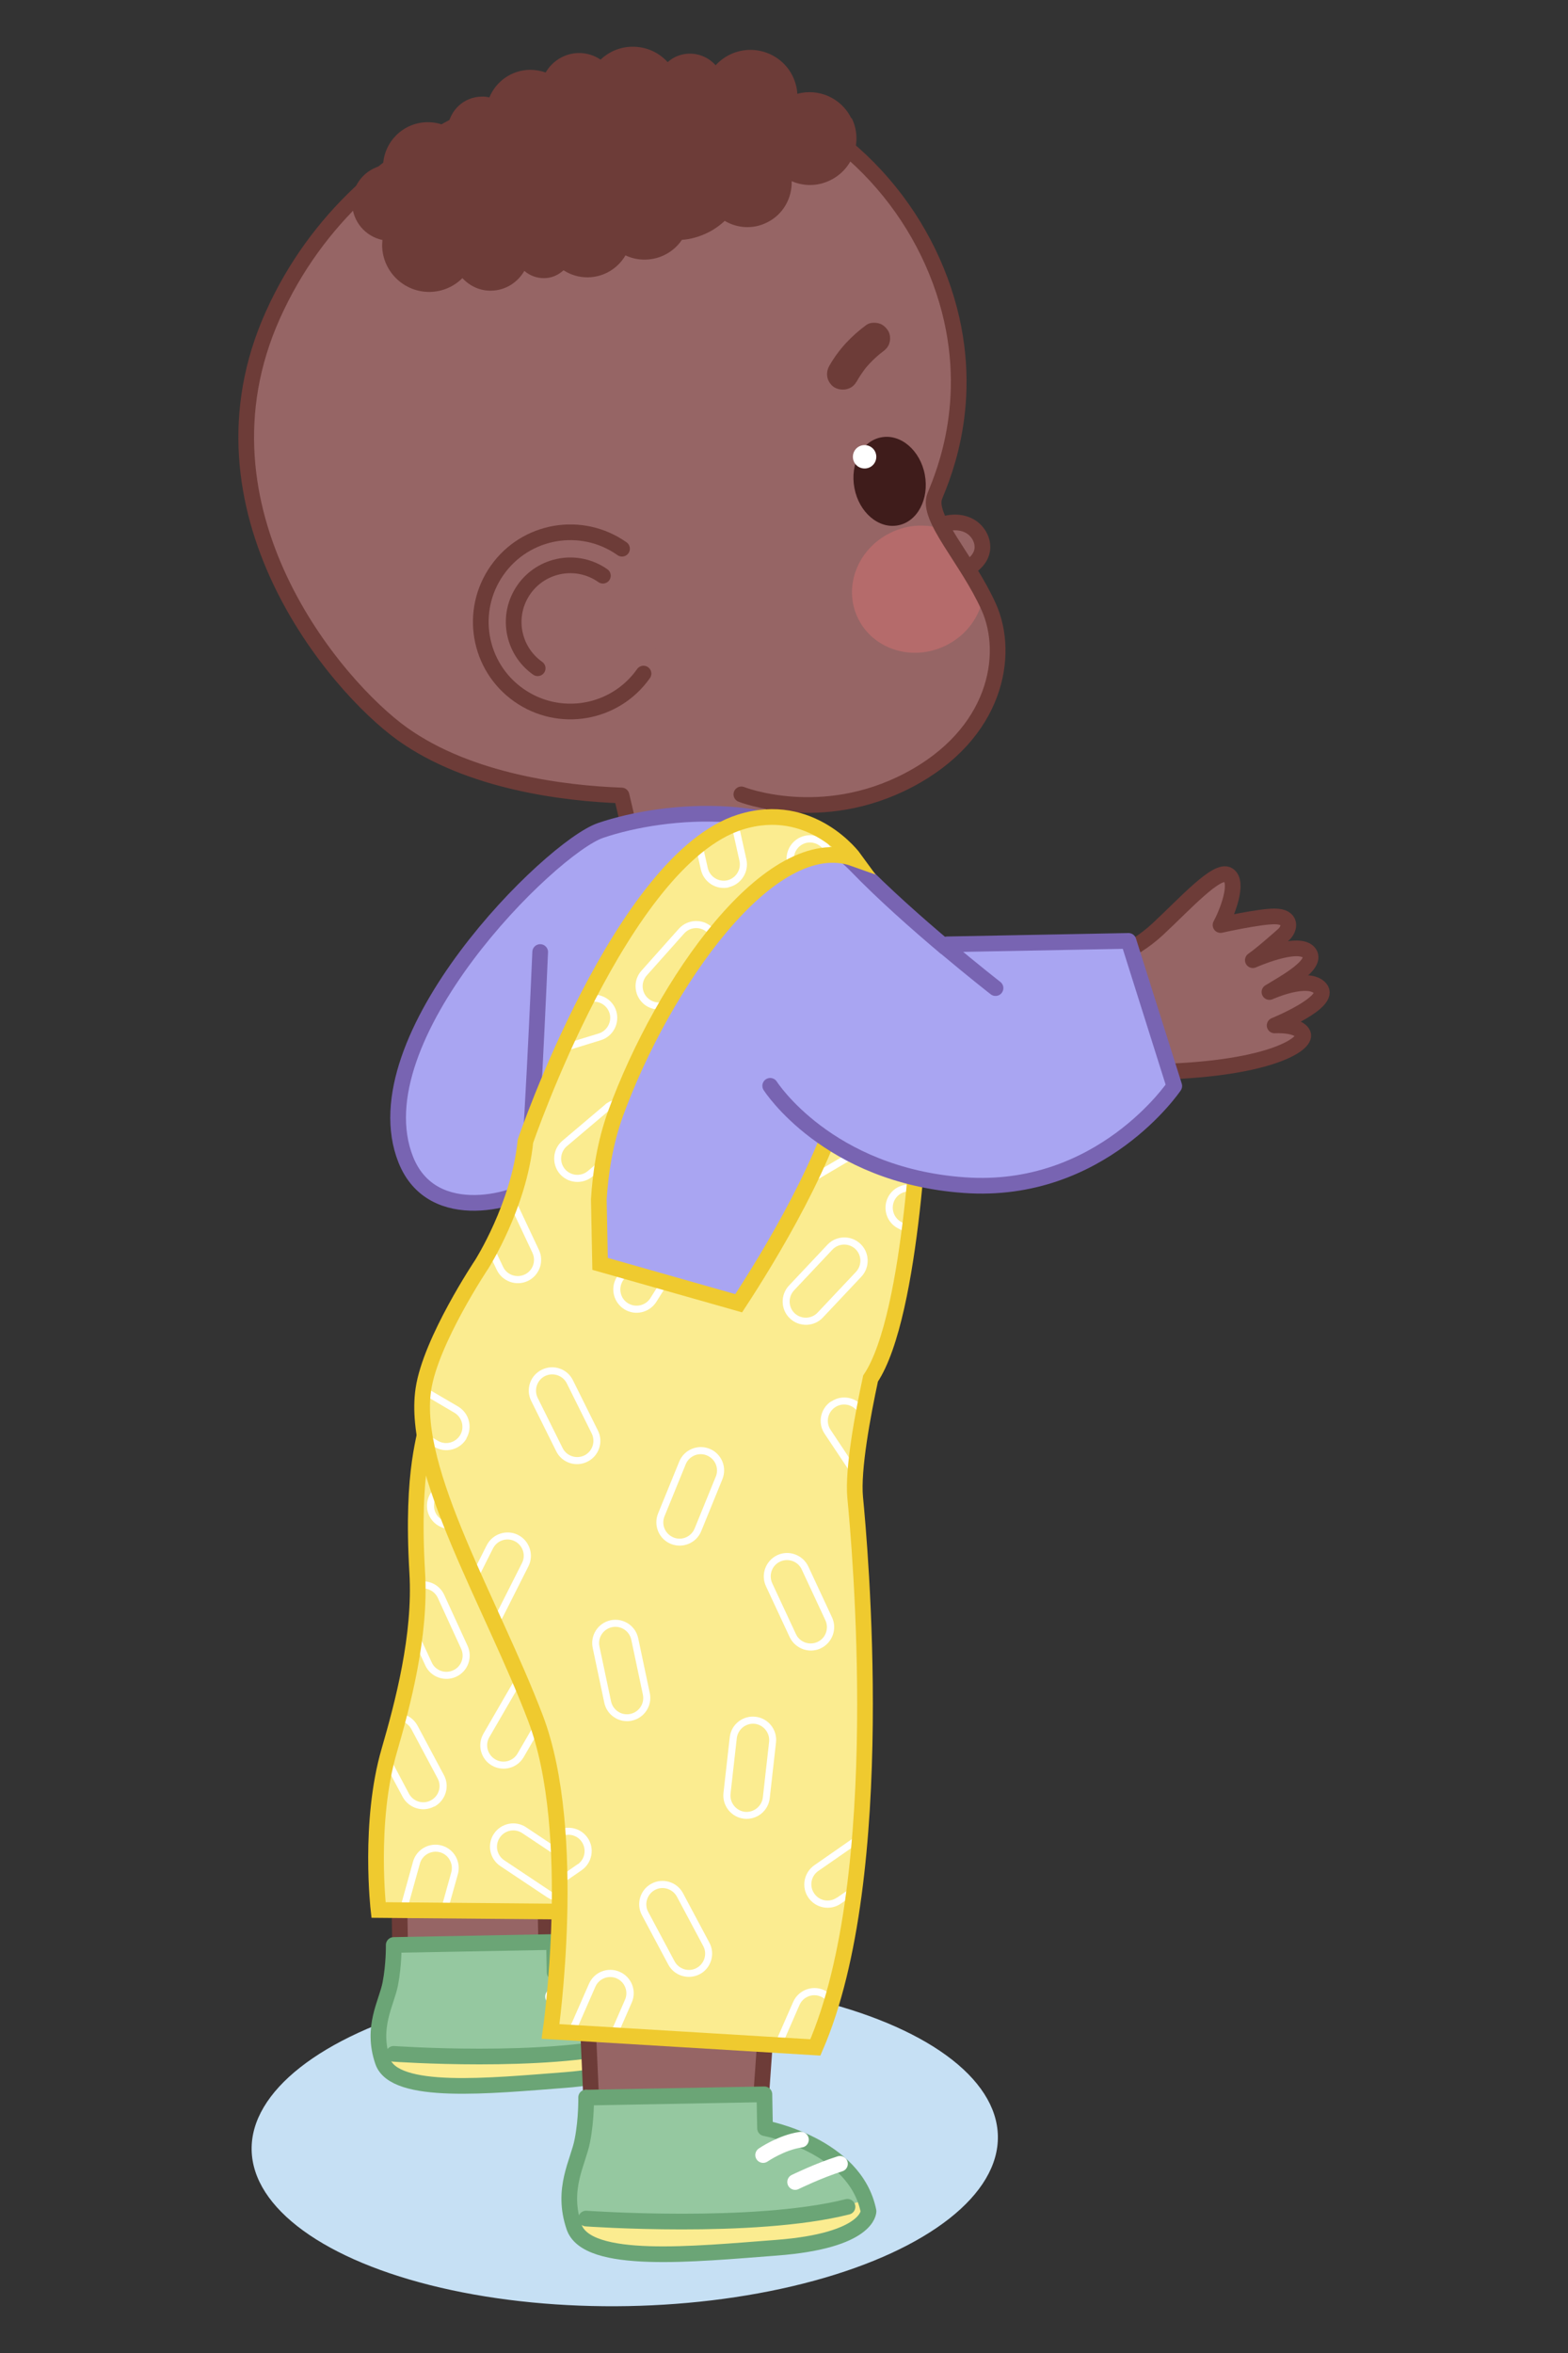 <svg xmlns="http://www.w3.org/2000/svg" id="Camada_1" viewBox="0 0 100 150"><rect x="0" y="0" width="100" height="150" fill="#333333" stroke="none"/><defs><style> .cls-1, .cls-2 { fill: #966565; } .cls-3 { fill: #6d3c38; } .cls-4, .cls-5, .cls-6, .cls-7, .cls-8 { fill: none; } .cls-4, .cls-5, .cls-7, .cls-8, .cls-2, .cls-9 { stroke-linecap: round; stroke-linejoin: round; } .cls-4, .cls-2 { stroke: #6d3c38; } .cls-10 { fill: #3f1c1b; } .cls-11 { fill: #fff; } .cls-12, .cls-9 { fill: #a9a5f2; } .cls-5 { stroke: #6ba576; } .cls-6 { stroke: #efca2f; stroke-miterlimit: 10; } .cls-7, .cls-9 { stroke: #7864b2; } .cls-13 { fill: #fbec90; } .cls-8 { stroke: #fff; } .cls-14 { fill: #95c8a0; } .cls-15 { fill: #c6e0f4; } .cls-16 { fill: #b56b6b; } </style></defs><ellipse class="cls-15" cx="39.84" cy="136.61" rx="23.8" ry="10.4" transform="translate(-2.54 .77) rotate(-1.07)"></ellipse><g><g><path class="cls-2" d="M59.91,33.52c.61-.27,1.35-.31,1.94.02.59.33.95,1.06.75,1.7-.17.54-.66.9-1.16,1.16-.14.07-.28.14-.43.14-.33,0-.6-.26-.79-.53-.43-.59-.71-1.29-.81-2.01-.02-.16-.03-.35.1-.45"></path><path class="cls-1" d="M44.63,5.06c-7.6-1.33-21.67,2.6-27.24,15.02-5.58,12.42,4.02,23.67,8.28,26.71,4.27,3.04,10.32,3.78,13.96,3.91l.63,2.68,8.69.72.45-2.94h-.03c2,.3,5.19.34,8.57-1.43,5.58-2.93,6.48-7.97,5.11-11.03s-4-5.7-3.44-7.08c.56-1.39,2.77-6.48.56-13.11-2.21-6.63-7.94-12.11-15.54-13.44Z"></path><path class="cls-16" d="M62.71,37.99c-.82-1.6-1.91-3.06-2.57-4.25-1.04-.36-2.24-.32-3.34.22-2.12,1.03-3.05,3.47-2.08,5.46.97,1.99,3.47,2.77,5.58,1.74,1.34-.65,2.2-1.86,2.41-3.17Z"></path><path class="cls-4" d="M47.28,50.64s5.09,2.02,10.67-.91c5.58-2.93,6.48-7.97,5.11-11.03-1.37-3.06-4-5.7-3.44-7.08.56-1.39,2.77-6.48.56-13.11-2.21-6.63-7.94-12.11-15.54-13.44-7.6-1.33-21.67,2.6-27.24,15.02-5.58,12.42,4.02,23.67,8.28,26.71,4.27,3.04,10.32,3.78,13.96,3.91l.63,2.68,8.69.72.45-2.94"></path><g><circle class="cls-1" cx="36.37" cy="39.65" r="5.71"></circle><path class="cls-4" d="M41.04,42.94c-1.82,2.58-5.38,3.19-7.96,1.37-2.58-1.82-3.19-5.38-1.37-7.96,1.82-2.58,5.38-3.19,7.96-1.37"></path><path class="cls-4" d="M34.29,42.6c-1.63-1.15-2.02-3.4-.87-5.03,1.15-1.63,3.4-2.02,5.03-.87"></path></g><g><path class="cls-10" d="M58.98,30.26c.29,1.55-.47,3-1.71,3.23-1.24.24-2.49-.83-2.78-2.38-.29-1.55.47-3,1.71-3.23,1.24-.24,2.49.83,2.78,2.38Z"></path><path class="cls-11" d="M55.81,28.79c.18.37.03.82-.34,1-.37.18-.82.03-1-.34s-.03-.82.34-1c.37-.18.82-.03,1,.34Z"></path></g><path class="cls-3" d="M54.62,24.35c.17-.31.37-.6.58-.88l-.16.2c.36-.47.79-.89,1.25-1.25l-.2.16c.06-.05.12-.09.18-.14.22-.16.39-.33.46-.6.07-.24.04-.56-.1-.77s-.34-.4-.6-.46-.56-.05-.77.1c-.97.71-1.79,1.58-2.38,2.63-.13.23-.17.52-.1.77.06.23.24.48.46.6.47.25,1.1.13,1.37-.36h0Z"></path><path class="cls-3" d="M54.29,7.54c-.63-1.3-2.1-1.93-3.44-1.56-.02-.37-.12-.75-.29-1.11-.72-1.49-2.52-2.11-4.01-1.39-.35.17-.66.41-.91.68-.64-.72-1.69-.96-2.59-.52-.18.09-.33.2-.47.32-.56-.62-1.38-1-2.28-.98-.78.01-1.48.33-2,.82-.4-.27-.89-.43-1.41-.42-.9.02-1.67.52-2.09,1.24-.32-.11-.66-.17-1.01-.17-1.17.02-2.16.74-2.58,1.76-.16-.04-.33-.06-.51-.05-1.11.02-2,.86-2.14,1.93-.4-.2-.85-.31-1.33-.3-1.52.03-2.74,1.24-2.8,2.75-1.14.22-1.99,1.23-1.97,2.43.02,1.15.84,2.1,1.93,2.33-.01.12-.02.24-.02.36.03,1.66,1.4,2.98,3.06,2.95.81-.02,1.53-.35,2.06-.88.46.5,1.12.82,1.85.8.9-.02,1.67-.52,2.1-1.26.34.29.78.47,1.27.46.48,0,.9-.2,1.23-.5.45.29.99.46,1.57.45,1.02-.02,1.9-.58,2.38-1.4.38.18.81.28,1.27.27.97-.02,1.82-.51,2.33-1.26.55-.04,1.09-.19,1.61-.44.42-.2.8-.47,1.12-.77.79.47,1.79.55,2.68.11,1.04-.5,1.62-1.56,1.59-2.64.76.33,1.66.34,2.46-.06,1.47-.71,2.09-2.49,1.37-3.96Z"></path></g><g><polygon class="cls-2" points="25.84 125.41 25.52 124.16 25.45 120.22 34.77 120.5 34.85 124.87 25.84 125.41"></polygon><g><path class="cls-14" d="M25.11,123.99l10.22-.19.04,1.94s5.17.96,5.93,4.76c0,0,.03,1.69-5.28,2.1-4.75.36-10.87,1-11.61-1.19-.75-2.19.24-3.71.48-4.94.24-1.24.22-2.47.22-2.47Z"></path><path class="cls-13" d="M27.97,131.06c-1.64-.02-2.91-.16-3.73-.29.04.2.1.41.17.63.75,2.19,6.87,1.56,11.61,1.19,5.31-.41,5.28-2.1,5.28-2.1-.05-.23-.11-.44-.18-.65-1.36.44-3.36.84-4.49.98-1.38.17-5.6.27-8.66.23Z"></path><path class="cls-5" d="M25.11,123.99l10.22-.19.04,1.94s5.17.96,5.93,4.76c0,0,.03,1.69-5.28,2.1-4.75.36-10.87,1-11.61-1.19-.75-2.19.24-3.71.48-4.94.24-1.24.22-2.47.22-2.47Z"></path><path class="cls-5" d="M25.11,130.93s9.6.68,14.99-.68"></path><g><path class="cls-8" d="M35.27,127.28s1.05-.72,2.17-.88"></path><path class="cls-8" d="M37.1,128.83s1.34-.65,2.57-1.05"></path></g></g><g><path class="cls-13" d="M37.81,121.88l-13.67-.12s-.65-5.59.68-10.15c.86-2.97,2.03-7.33,1.79-11.36-.4-6.72.59-8.75.67-9.84.15-2.03,13.75.32,13.75.32l-3.21,31.15Z"></path><g><path class="cls-11" d="M31.37,112.55c-.71-.41-.95-1.32-.54-2.03l1.79-3.09c.41-.71,1.32-.95,2.03-.54.71.41.95,1.32.54,2.03l-1.79,3.09c-.41.71-1.32.95-2.03.54ZM34.42,107.27c-.49-.29-1.13-.12-1.42.38l-1.79,3.09c-.29.49-.12,1.13.38,1.42.49.29,1.13.12,1.42-.38l1.79-3.09c.29-.49.12-1.13-.38-1.42Z"></path><path class="cls-11" d="M27.38,96.64c-.36-.74-.05-1.63.68-1.99l3.21-1.57c.74-.36,1.63-.05,1.99.68.36.74.05,1.63-.68,1.99l-3.21,1.57c-.74.36-1.63.05-1.99-.68ZM32.86,93.96c-.25-.51-.87-.73-1.39-.48l-3.21,1.57c-.51.25-.73.87-.48,1.39s.87.73,1.39.48l3.21-1.57c.51-.25.73-.87.48-1.39Z"></path><path class="cls-11" d="M36.94,120.53c-.45.68-1.38.87-2.06.41l-2.97-1.98c-.68-.45-.87-1.38-.41-2.06.45-.68,1.38-.87,2.06-.41l2.97,1.98c.68.45.87,1.38.41,2.06ZM31.87,117.15c-.32.48-.19,1.12.29,1.44l2.97,1.98c.48.32,1.12.19,1.44-.29.32-.48.19-1.12-.29-1.44l-2.97-1.98c-.48-.32-1.12-.19-1.44.29Z"></path><path class="cls-11" d="M28.08,121.8h.47s.65-2.32.65-2.32c.22-.79-.24-1.61-1.03-1.83-.79-.22-1.61.24-1.83,1.03l-.86,3.1h.47s.83-2.98.83-2.98c.15-.55.73-.87,1.28-.72.55.15.87.73.72,1.28l-.68,2.44Z"></path><path class="cls-11" d="M27.7,115.17c.72-.39,1-1.29.61-2.01l-1.68-3.15c-.24-.45-.68-.73-1.16-.78-.04.15-.08.3-.12.45.36.01.7.21.88.54l1.68,3.15c.27.5.08,1.13-.43,1.4-.5.27-1.13.08-1.4-.43l-1.33-2.5c-.06.21-.11.43-.17.65l1.1,2.06c.39.72,1.29,1,2.01.61Z"></path><path class="cls-11" d="M29.09,106.89c.75-.34,1.07-1.23.73-1.97l-1.49-3.25c-.3-.66-1.03-.99-1.7-.82,0,.16,0,.31,0,.47.5-.18,1.06.05,1.29.54l1.49,3.25c.24.52.01,1.14-.51,1.37-.52.24-1.14.01-1.37-.51l-1.03-2.23c-.03.29-.06.57-.1.86l.72,1.56c.34.75,1.23,1.07,1.97.73Z"></path></g><path class="cls-6" d="M37.81,121.88l-13.67-.12s-.65-5.59.68-10.15c.86-2.97,2.03-7.33,1.79-11.36-.4-6.72.59-8.75.67-9.84.15-2.03,13.75.32,13.75.32l-3.21,31.15Z"></path></g></g><path class="cls-9" d="M34.42,75.39c-1.26,1.13-6.84,2.8-8.54-1.46-3.08-7.74,9.24-19.9,12.42-20.99,4.16-1.42,12.16-2.06,16.33,2.27,1.68,1.74,3.85,3.66,5.62,5.15l6.13,1.25.1,5.44-10.5-1.96c.61,6.66-2.08,14.36-2.08,14.36l-.78,5.48s-7.78,2.99-12.81,1.14c-5.03-1.84-7.19-7.43-6.83-9.2.36-1.77.97-16.18.97-16.18"></path><g><g><polygon class="cls-2" points="39.04 134.68 37.7 133.71 37.39 126.88 48.96 127.73 48.48 134.5 39.04 134.68"></polygon><g><path class="cls-14" d="M37.39,133.72l11.36-.21.04,2.16s5.75,1.06,6.6,5.29c0,0,.04,1.88-5.87,2.33-5.28.4-12.08,1.11-12.91-1.33s.27-4.12.53-5.5c.27-1.38.24-2.75.24-2.75Z"></path><path class="cls-13" d="M40.57,141.58c-1.82-.02-3.23-.18-4.15-.32.05.23.11.46.19.7.83,2.43,7.63,1.73,12.91,1.33,5.9-.45,5.87-2.33,5.87-2.33-.05-.25-.12-.49-.2-.72-1.51.49-3.73.93-4.99,1.09-1.53.19-6.23.3-9.63.26Z"></path><path class="cls-5" d="M37.39,133.72l11.36-.21.04,2.16s5.75,1.06,6.6,5.29c0,0,.04,1.88-5.87,2.33-5.28.4-12.08,1.11-12.91-1.33s.27-4.12.53-5.5c.27-1.38.24-2.75.24-2.75Z"></path><path class="cls-5" d="M37.38,141.43s10.67.76,16.67-.75"></path><g><path class="cls-8" d="M48.67,137.38s1.17-.81,2.41-.98"></path><path class="cls-8" d="M50.71,139.1s1.49-.73,2.86-1.16"></path></g></g></g><g><path class="cls-13" d="M58.73,69.63l-4.72-.99c-.96,4.97-5.04,11.6-6.9,14.44l-8.84-2.51-.08-4.11c.1-1.66.39-3.61,1.07-5.48,3.02-8.27,9.89-18.15,15.23-16.24,0,0-2.73-3.77-7.29-2.33-7.55,2.39-13.69,20.34-13.69,20.34-.41,4.12-2.79,7.85-2.79,7.85,0,0-3.26,4.87-3.72,7.97-.78,5.23,4.37,13.66,7.15,20.96,2.78,7.3.96,19.97.96,19.97l16.89,1.02c4.77-10.97,2.81-32.26,2.54-35.05-.17-1.78.48-5.27.98-7.59,2.74-4.1,3.21-18.25,3.21-18.25Z"></path><g><path class="cls-11" d="M34.55,87.32c.73-.37,1.63-.07,1.99.67l1.59,3.2c.37.73.07,1.63-.67,1.99-.73.37-1.63.07-1.99-.67l-1.59-3.2c-.37-.73-.07-1.63.67-1.99ZM37.27,92.78c.51-.25.72-.88.47-1.39l-1.59-3.2c-.25-.51-.88-.72-1.39-.47-.51.25-.72.88-.47,1.39l1.59,3.2c.25.51.88.72,1.39.47Z"></path><path class="cls-11" d="M54.87,79.29c.6.56.62,1.51.06,2.1l-2.45,2.6c-.56.6-1.51.62-2.1.06-.6-.56-.62-1.51-.06-2.1l2.45-2.6c.56-.6,1.51-.62,2.1-.06ZM50.68,83.72c.42.39,1.07.37,1.46-.04l2.45-2.6c.39-.42.37-1.07-.04-1.46-.42-.39-1.07-.37-1.46.04l-2.45,2.6c-.39.42-.37,1.07.04,1.46Z"></path><path class="cls-11" d="M40.3,109.69c-.8.17-1.59-.34-1.76-1.14l-.74-3.5c-.17-.8.34-1.59,1.14-1.76s1.59.34,1.76,1.14l.74,3.5c.17.8-.34,1.59-1.15,1.76ZM39.03,103.73c-.56.12-.92.67-.8,1.23l.74,3.5c.12.56.67.92,1.23.8s.92-.67.8-1.23l-.74-3.5c-.12-.56-.67-.92-1.23-.8Z"></path><path class="cls-11" d="M45.26,92.36c.76.31,1.12,1.18.81,1.94l-1.35,3.31c-.31.76-1.18,1.12-1.94.81-.76-.31-1.12-1.18-.81-1.94l1.35-3.31c.31-.76,1.18-1.12,1.94-.81ZM42.95,98.01c.53.22,1.13-.04,1.35-.57l1.35-3.31c.22-.53-.04-1.13-.57-1.35-.53-.22-1.14.04-1.35.57l-1.35,3.31c-.22.53.04,1.13.57,1.35Z"></path><path class="cls-11" d="M49.57,99.14c.74-.35,1.63-.02,1.98.72l1.51,3.24c.35.74.02,1.63-.72,1.98s-1.63.02-1.98-.72l-1.51-3.24c-.35-.74-.02-1.63.72-1.98ZM52.14,104.67c.52-.24.74-.86.5-1.38l-1.51-3.24c-.24-.52-.86-.74-1.38-.5-.52.24-.74.86-.5,1.38l1.51,3.24c.24.52.86.74,1.38.5Z"></path><path class="cls-11" d="M48.18,109.44c.82.09,1.4.83,1.31,1.64l-.4,3.55c-.09.82-.83,1.4-1.64,1.31-.81-.09-1.4-.83-1.31-1.64l.4-3.55c.09-.82.83-1.4,1.64-1.31ZM47.5,115.5c.57.06,1.08-.35,1.15-.91l.4-3.55c.06-.57-.35-1.08-.91-1.15-.57-.06-1.08.35-1.15.91l-.4,3.55c-.06.57.35,1.08.91,1.15Z"></path><path class="cls-11" d="M41.55,120.08c.72-.39,1.63-.11,2.01.61l1.68,3.15c.39.72.11,1.63-.61,2.01s-1.63.11-2.01-.61l-1.68-3.15c-.39-.72-.11-1.63.61-2.01ZM44.42,125.46c.5-.27.7-.9.43-1.4l-1.68-3.15c-.27-.5-.9-.7-1.4-.43-.5.27-.7.9-.43,1.4l1.68,3.15c.27.5.9.7,1.4.43Z"></path><path class="cls-11" d="M38.89,129.73l.48.03.92-2.1c.33-.75-.01-1.63-.77-1.96s-1.63.01-1.96.77l-1.36,3.1.48.03,1.29-2.95c.23-.52.84-.76,1.36-.53s.76.84.53,1.36l-.98,2.25Z"></path><path class="cls-11" d="M52.54,126.86c-.75-.33-1.63.01-1.96.77l-1.2,2.74.48.03,1.13-2.59c.23-.52.84-.76,1.36-.53.3.13.5.38.58.67.06-.2.13-.41.19-.62-.15-.2-.34-.36-.58-.47Z"></path><path class="cls-11" d="M36.84,118.84l-1.16.81c0,.18,0,.36,0,.55l1.42-.98c.67-.47.84-1.4.37-2.07-.44-.63-1.27-.81-1.92-.45.01.17.02.34.03.5l.08-.05c.47-.33,1.12-.21,1.44.26s.21,1.12-.26,1.44Z"></path><path class="cls-11" d="M53.37,120.97c-.47.33-1.12.21-1.44-.26-.33-.47-.21-1.12.26-1.44l2.62-1.82c.02-.19.03-.39.05-.58l-2.93,2.04c-.67.47-.84,1.4-.37,2.07.47.67,1.4.84,2.07.37l.82-.57c.03-.2.05-.4.08-.6l-1.16.8Z"></path><path class="cls-11" d="M33.04,97.85c-.73-.37-1.63-.07-2,.66l-.92,1.82c.08.18.16.35.24.53l1.08-2.15c.26-.51.88-.72,1.39-.46.51.26.72.88.46,1.39l-1.61,3.19c-.07.14-.16.25-.27.34.06.14.13.28.19.42.2-.14.37-.32.49-.55l1.61-3.19c.37-.73.07-1.63-.66-2Z"></path><path class="cls-11" d="M53,89.34c-.68.45-.87,1.38-.41,2.06l1.94,2.91c.01-.23.03-.48.05-.74l-1.61-2.42c-.32-.48-.19-1.12.29-1.44.48-.32,1.12-.19,1.44.29l.32.48c.04-.21.08-.43.12-.64l-.06-.09c-.45-.68-1.38-.87-2.06-.41Z"></path><path class="cls-11" d="M29.74,91.7c.42-.71.18-1.62-.53-2.04l-2.19-1.28c-.01.06-.02.13-.03.19-.01.1-.02.2-.03.3l2.02,1.19c.49.29.66.93.37,1.42s-.93.66-1.42.37l-.89-.52c.03.19.06.38.1.58l.57.33c.71.42,1.62.18,2.04-.53Z"></path><path class="cls-11" d="M34.37,79.68l-1.52-3.23c-.04-.08-.08-.14-.13-.21-.07.2-.13.39-.2.57l1.44,3.06c.24.52.02,1.14-.5,1.38-.52.24-1.14.02-1.38-.5l-.67-1.42c-.09.18-.18.35-.26.5l.53,1.12c.35.74,1.24,1.06,1.98.71.74-.35,1.06-1.24.71-1.98Z"></path><path class="cls-11" d="M57.5,77.91c-.51-.26-.71-.89-.45-1.4.23-.45.75-.66,1.22-.51.02-.15.03-.3.04-.45-.65-.15-1.35.14-1.67.76-.38.73-.09,1.63.64,2l.68.35c.02-.16.04-.32.06-.48l-.53-.27Z"></path><path class="cls-11" d="M37.57,63.9c.55-.17,1.13.14,1.3.68s-.14,1.13-.68,1.3l-2.15.66c-.08.19-.17.37-.25.55l2.53-.78c.78-.24,1.22-1.08.98-1.86-.23-.75-1.01-1.18-1.76-1-.1.18-.19.37-.28.55l.32-.1Z"></path><path class="cls-11" d="M38.6,70.41l-2.73,2.31c-.63.53-.7,1.47-.18,2.1.53.63,1.47.7,2.1.18l.59-.5c.03-.23.07-.46.11-.69l-1,.84c-.44.37-1.09.31-1.46-.12-.37-.44-.31-1.09.12-1.46l2.73-2.31c.16-.13.34-.21.53-.23.06-.15.12-.3.18-.46-.35,0-.71.1-1,.34Z"></path><path class="cls-11" d="M53.33,71.1c-.06.19-.13.38-.2.57l.06-.03c.49-.29,1.13-.12,1.42.37.29.49.12,1.13-.37,1.42l-2.46,1.45c-.12.24-.23.49-.35.73l3.04-1.79c.71-.42.94-1.33.53-2.04-.35-.59-1.04-.85-1.67-.68Z"></path><path class="cls-11" d="M41.03,63.98c.38.34.88.44,1.34.33.16-.28.32-.55.48-.82l-.06.07c-.38.43-1.04.46-1.46.08-.43-.38-.46-1.04-.08-1.46l2.38-2.67c.38-.43,1.04-.46,1.46-.08.13.11.21.25.27.4.1-.13.21-.26.31-.39-.08-.13-.16-.25-.28-.35-.61-.55-1.55-.49-2.1.12l-2.38,2.67c-.55.61-.49,1.55.12,2.1Z"></path><path class="cls-11" d="M46.47,56.56c.8-.18,1.31-.98,1.13-1.78l-.52-2.34c-.14.05-.28.1-.43.16l.51,2.28c.12.56-.23,1.11-.78,1.24-.56.12-1.11-.23-1.24-.78l-.37-1.63c-.13.1-.26.2-.39.31l.32,1.42c.18.8.98,1.31,1.78,1.13Z"></path><path class="cls-11" d="M50.65,54.97c-.12-.56.23-1.11.78-1.24.56-.12,1.11.23,1.24.78h0c.15,0,.31-.02.46-.02l-.02-.08c-.18-.8-.98-1.31-1.78-1.13-.8.18-1.31.98-1.13,1.78l.05.24c.14-.08.28-.14.42-.21l-.03-.13Z"></path><path class="cls-11" d="M39.81,83.46c.7.44,1.61.22,2.05-.47l.74-1.18-.45-.13-.67,1.07c-.3.48-.94.63-1.43.33s-.63-.94-.33-1.43l.35-.56-.45-.13-.28.45c-.44.7-.22,1.61.47,2.05Z"></path></g><path class="cls-6" d="M58.73,69.63l-4.72-.99c-.96,4.97-5.04,11.6-6.9,14.44l-8.84-2.51-.08-4.11c.1-1.66.39-3.61,1.07-5.48,3.02-8.27,9.89-18.15,15.23-16.24,0,0-2.73-3.77-7.29-2.33-7.55,2.39-13.69,20.34-13.69,20.34-.41,4.12-2.79,7.85-2.79,7.85,0,0-3.26,4.87-3.72,7.97-.78,5.23,4.37,13.66,7.15,20.96,2.78,7.3.96,19.97.96,19.97l16.89,1.02c4.77-10.97,2.81-32.26,2.54-35.05-.17-1.78.48-5.27.98-7.59,2.74-4.1,3.21-18.25,3.21-18.25Z"></path></g><g><path class="cls-2" d="M70.1,61.39s2.01-.55,3.74-2.16c1.73-1.61,3.79-3.9,4.49-3.45.71.45-.07,2.41-.49,3.19,0,0,2.46-.55,3.44-.55,1.15,0,.99.8.57,1.17,0,0-1.34,1.2-1.95,1.62,0,0,2.84-1.27,3.55-.51.71.76-1.58,1.98-2.49,2.54,0,0,2.44-1.11,3.23-.24s-2.9,2.37-2.9,2.37c0,0,1.54-.1,1.81.55.27.66-2.34,2.32-9.84,2.42-7.49.1-3.18-6.96-3.18-6.96Z"></path><g><path class="cls-12" d="M49.12,69.22s3.63,5.71,12.37,6.33c8.73.62,13.4-6.32,13.4-6.32l-2.92-9.25-11.56.22-.15.16c1.83,1.54,3.23,2.63,3.23,2.63l-9.68.12-4.69,6.11Z"></path><path class="cls-7" d="M63.49,62.99s-1.4-1.09-3.23-2.63l.15-.16,11.56-.22,2.92,9.25s-4.67,6.95-13.4,6.32c-8.73-.62-12.37-6.33-12.37-6.33"></path></g></g></g></g></svg>